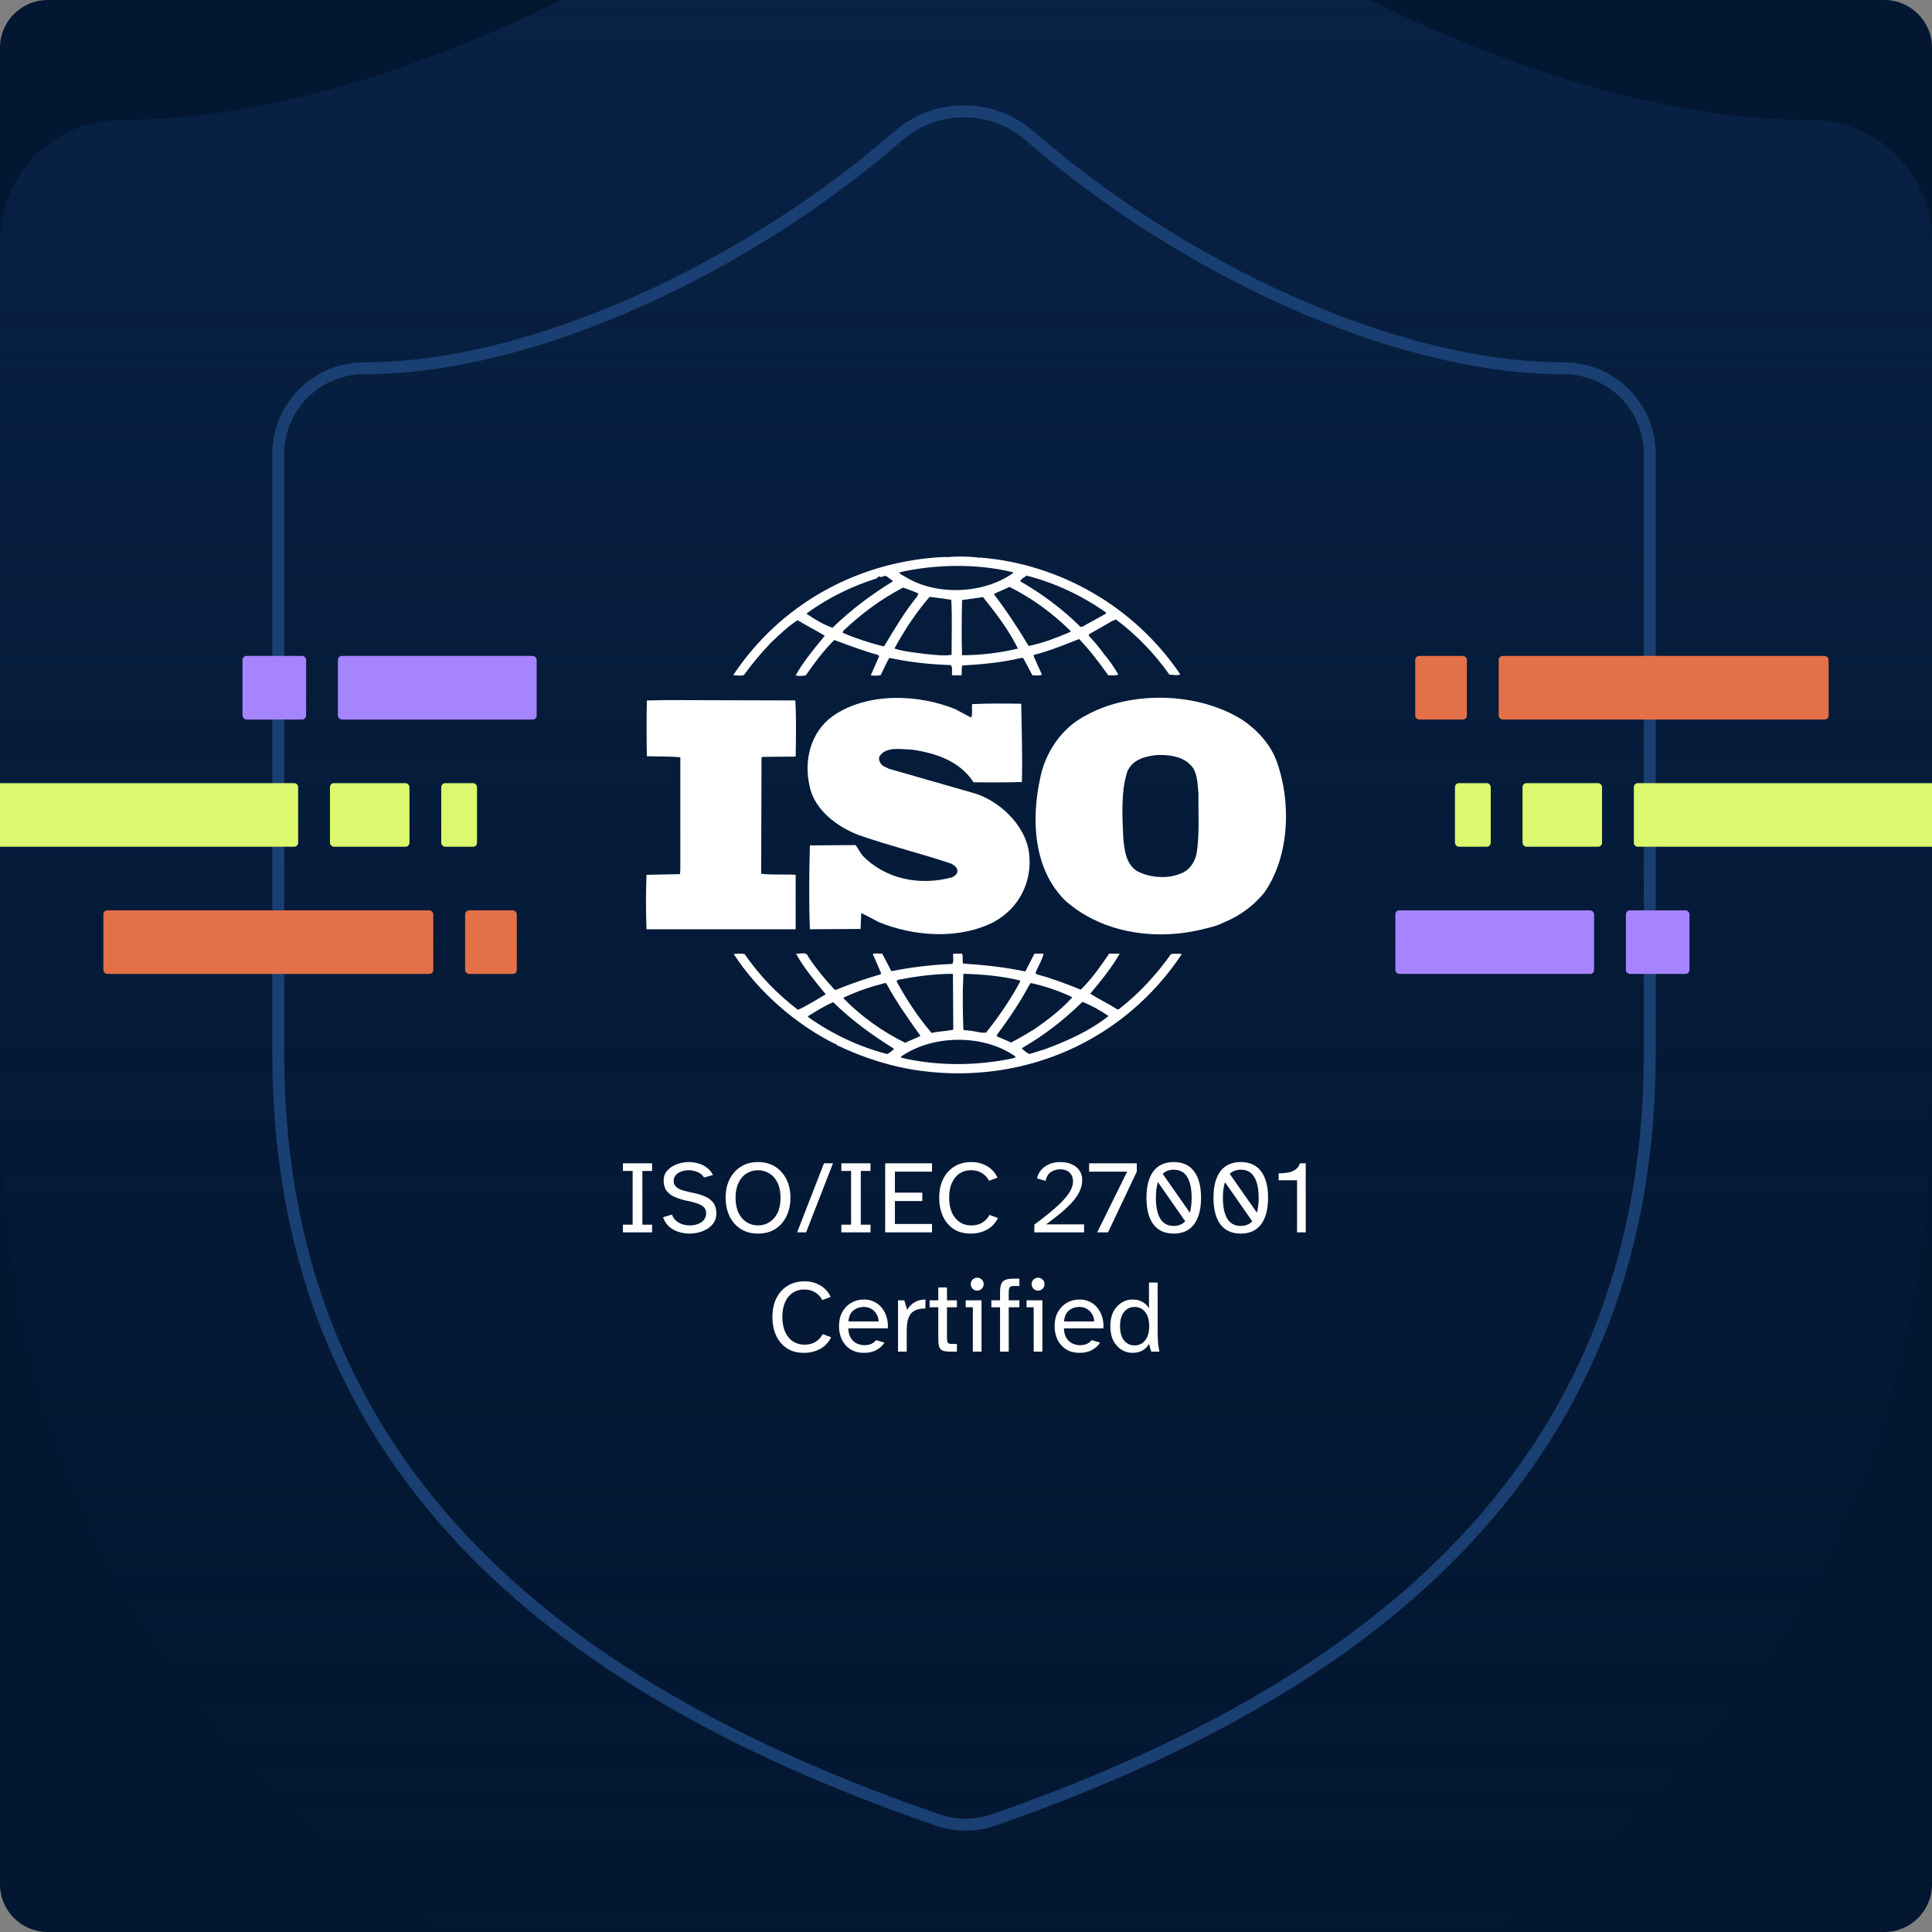 <svg width="486" height="486" viewBox="0 0 486 486" fill="none" xmlns="http://www.w3.org/2000/svg">
<rect x="0" y="0" width="486" height="486" fill="#808080" stroke="none"/>
<g clip-path="url(#clip0_4477_81998)">
<path d="M0 12C0 5.373 5.373 0 12 0H474C480.627 0 486 5.373 486 12V474C486 480.627 480.627 486 474 486H12C5.373 486 0 480.627 0 474V12Z" fill="#031732"/>
<path d="M486 273.358C486 425.332 379.688 501.319 253.327 545.392C246.711 547.636 239.523 547.528 232.976 545.088C106.312 501.319 0 425.332 0 273.358V60.593C0 52.532 3.2 44.801 8.897 39.101C14.593 33.401 22.319 30.198 30.375 30.198C91.125 30.198 167.062 -6.276 219.915 -52.476C226.35 -57.977 234.536 -61 243 -61C251.464 -61 259.65 -57.977 266.085 -52.476C319.241 -5.972 394.875 30.198 455.625 30.198C463.681 30.198 471.407 33.401 477.103 39.101C482.8 44.801 486 52.532 486 60.593V273.358Z" fill="url(#paint0_linear_4477_81998)"/>
<path d="M415 265.02C415 372.752 339.531 426.618 249.831 457.86C245.134 459.451 240.032 459.375 235.384 457.645C145.469 426.618 70 372.752 70 265.02V114.195C70 108.481 72.272 103 76.316 98.96C80.359 94.919 85.844 92.649 91.562 92.649C134.688 92.649 188.594 66.793 226.112 34.043C230.681 30.143 236.492 28 242.5 28C248.508 28 254.319 30.143 258.888 34.043C296.622 67.009 350.312 92.649 393.438 92.649C399.156 92.649 404.641 94.919 408.685 98.96C412.728 103 415 108.481 415 114.195V265.02Z" stroke="#1A3F72" stroke-width="3" stroke-linecap="round" stroke-linejoin="round"/>
<path d="M321.048 191.236C319.515 187.239 316.368 183.671 312.538 181.098C301.48 174.123 284.629 173.626 273.235 179.932C267.022 183.08 262.937 189.308 261.666 195.722C259.361 206.26 259.956 218.798 268.128 226.696C277.657 234.995 291.526 236.828 303.858 233.419C304.444 233.307 306.301 232.843 307.582 232.168L307.942 232.014C311.773 230.433 315.425 227.858 318.152 224.372C324.447 215.229 324.878 201.531 321.048 191.236ZM300.969 214.899C300.534 216.898 299.181 218.968 297.047 219.719C293.65 221.204 289.054 220.792 285.907 219.055C283.268 217.222 282.928 214.152 282.589 211.248C282.331 205.522 281.915 199.459 283.53 194.224C284.795 190.982 288.285 190.148 291.442 189.903C294.757 189.903 297.984 190.406 300.032 193.062C301.307 194.967 301.228 197.461 301.48 199.705C301.391 204.436 301.818 210.078 300.969 214.899ZM200.152 220.056C197.342 219.886 194.195 220.13 191.476 219.799L191.56 190.643L191.732 190.4L200.152 190.318C200.239 185.586 200.323 180.511 200.064 176.197L167.996 176.108L162.716 176.199C162.632 180.598 162.632 185.742 162.716 190.231C165.611 190.32 168.328 190.231 171.138 190.491V218.727L171.056 219.888L162.632 220.058C162.456 224.625 162.456 229.196 162.632 233.762H200.15L200.152 220.056ZM294.581 239.985C291.013 245.057 286.503 249.956 281.579 253.767C281.4 254.026 280.89 253.928 280.728 253.689C278.594 252.364 276.298 251.279 274.253 249.956C276.978 246.719 279.617 243.481 281.659 239.896H279.012C276.898 242.98 274.68 246.217 271.875 248.949C268.128 247.457 264.728 246.13 260.899 245.125L260.474 244.808C261.069 243.13 262.172 241.555 262.51 239.892H260.214L257.918 244.38C252.905 243.301 247.372 242.713 242.267 242.385C242.009 241.64 242.347 240.559 242.009 239.892H239.798C239.622 240.891 240.053 241.644 239.542 242.472C234.267 242.713 229.164 243.301 224.234 244.308L221.929 239.892C221.087 239.892 220.141 239.733 219.553 239.981L221.675 244.882L221.421 245.125C217.608 246.221 213.859 247.526 210.192 249.034L209.854 248.864C207.467 246.289 205.169 243.477 203.295 240.652C202.873 239.232 201.171 240.063 200.234 239.896C202.268 243.555 204.999 246.789 207.717 250.117C205.421 251.45 203.133 252.936 200.739 254.026C195.535 250.089 190.999 245.35 187.302 239.989C186.279 239.826 185.606 239.9 184.577 239.989C190.703 249.457 200.234 257.759 210.188 262.66C210.188 262.66 210.188 262.586 210.28 262.586C210.352 262.586 210.522 262.74 210.352 262.827C217.078 266.067 224.229 268.392 231.794 269.393C257.914 272.794 282.844 261.754 297.299 239.989C296.396 239.896 295.485 239.895 294.581 239.985ZM259.113 247.459L259.363 247.292C263.031 248.122 266.512 249.286 269.747 250.86C267.022 253.926 263.533 256.59 260.304 258.831C258.35 259.989 256.386 261.248 254.342 262.238L250.691 260.66L250.941 260.086C254.01 256.019 256.733 251.861 259.113 247.459ZM242.347 244.966C247.2 245.057 252.052 245.553 256.554 246.628L256.643 246.88C254.265 251.361 251.281 255.689 248.054 259.75C246.599 259.921 245.244 259.346 243.8 259.257L242.345 259.087C242.179 254.186 242.09 249.867 242.347 244.966ZM225.935 246.46C230.358 245.629 234.95 244.966 239.712 244.966L239.8 259.016C238.009 259.418 236.053 259.418 234.351 259.845C230.862 255.765 227.973 251.361 225.509 246.789L225.935 246.46ZM212.23 250.949C215.557 249.366 219.039 248.196 222.608 247.29L222.954 247.377C225.414 251.946 228.481 256.262 231.542 260.581C230.36 261.25 228.906 261.65 227.719 262.325C221.966 259.501 216.731 255.738 212.232 251.192V250.949H212.23ZM223.209 265.15C216.062 263.316 209.421 260.162 203.297 255.85V255.592C205.339 254.358 207.388 253.025 209.593 252.102C214.446 256.849 219.461 260.421 224.906 263.819C224.482 264.317 223.803 264.818 223.209 265.15ZM254.769 266.223C245.754 268.145 235.71 268.219 226.696 266.064C226.524 265.65 227.122 265.561 227.376 265.319C235.288 260.247 247.618 260.247 255.369 265.722C255.62 266.223 254.941 266.064 254.769 266.223ZM262.939 263.906L258.941 265.148C258.258 264.816 257.666 264.317 257.065 263.817L257.237 263.563C262.684 260.419 267.615 256.588 272.296 252.02C274.594 252.932 276.808 254.186 278.856 255.59C274.087 259.346 268.554 261.826 262.939 263.906ZM187.136 169.799C189.24 166.905 191.542 164.159 194.026 161.58C196.23 159.504 198.279 157.511 200.665 156.009C202.879 157.42 205.343 158.595 207.469 159.919C204.833 163.142 202.11 166.395 200.154 169.874C200.745 170.134 201.856 170.053 202.709 169.874C204.833 166.807 207.123 163.735 209.856 160.992C213.505 162.325 217.083 163.732 220.832 164.733L221.162 165.062L219.043 169.874C219.982 170.053 220.578 169.965 221.507 169.874C222.27 168.471 222.862 166.898 223.713 165.478C228.654 166.562 233.845 167.14 239.12 167.302C239.796 167.891 239.288 169.131 239.544 169.874H241.84C242.09 169.059 241.754 168.134 242.09 167.395C247.029 167.137 252.216 166.638 256.996 165.474L257.411 165.561L259.708 169.871C260.476 169.871 261.495 170.049 262.09 169.7L259.958 164.896L260.136 164.729C264.042 163.732 267.707 162.238 271.449 160.745C274.094 163.485 276.554 166.723 278.774 169.869C279.705 169.869 280.642 169.96 281.323 169.698C280.273 167.844 279.047 166.093 277.663 164.469C276.539 162.878 275.286 161.383 273.915 159.996V159.566L279.871 156.167L280.73 155.835C285.91 159.73 290.443 164.408 294.163 169.698C295.184 169.698 296.037 170.047 296.891 169.628C285.478 152.699 266.68 141.807 246.357 140.239L246.267 140.4L246.094 140.239C243.8 139.994 240.981 139.897 238.517 140.142C237.584 140.07 236.481 140.142 235.372 140.239C214.957 141.807 196.157 152.195 184.411 169.878C185.262 169.799 186.283 170.136 187.136 169.799ZM222.448 162.501L222.108 162.573C218.616 161.669 215.209 160.579 211.976 159.172L212.14 158.673C216.82 154.273 221.753 150.615 227.198 147.798C228.481 148.297 229.755 148.708 231.03 149.298L230.78 149.946C227.542 153.943 224.996 158.252 222.448 162.501ZM239.372 164.736C236.996 165.068 234.868 164.662 232.477 164.479C230.191 164.145 227.292 163.904 224.996 163.146C227.463 158.599 230.36 154.189 233.845 150.13L239.292 150.867C239.544 155.179 239.372 160.165 239.372 164.736ZM242.008 164.825C241.84 160.41 241.927 155.516 242.008 150.947C243.716 150.704 245.578 150.447 247.284 150.202C250.601 154.348 253.842 158.599 256.056 163.146C251.456 164.251 246.74 164.815 242.008 164.825ZM269.155 159.003C265.831 160.408 262.424 161.739 258.771 162.501C256.136 158.099 253.244 153.698 250.002 149.446C251.195 148.795 252.649 148.297 253.922 147.635C259.462 150.373 264.815 154.273 269.319 158.743L269.155 159.003ZM258.258 144.802C265.405 146.634 272.127 149.785 278.253 154.104L278.083 154.436L272.218 157.67H271.785C267.283 153.201 262.01 149.298 256.643 146.217C256.813 145.635 257.668 145.216 258.258 144.802ZM254.859 143.968V144.144C247.452 149.446 235.46 149.946 227.637 145.045C227.198 144.713 226.358 144.552 226.267 143.97C235.29 141.903 245.918 141.737 254.859 143.968ZM202.959 154.273C208.324 150.373 214.276 147.466 220.574 145.472C220.832 145.212 220.996 144.967 221.332 144.967V145.138C222.011 145.301 222.524 144.548 223.118 145.041C223.631 145.472 224.232 145.8 224.652 146.213C219.381 149.446 214.188 153.273 209.423 157.915C207.125 157.099 205.007 155.846 202.957 154.436L202.959 154.273ZM239.46 220.705C231.463 222.868 222.78 221.219 216.997 215.229C216.32 214.399 215.891 213.409 215.207 212.583L203.726 212.662C203.545 219.387 203.465 227.113 203.726 233.76L216.482 233.679L216.652 229.69C218.104 230.353 219.553 231.182 220.996 231.927C229.843 235.586 241.233 236.417 249.998 231.927C256.384 228.448 259.789 221.723 258.85 214.482C257.918 207.431 251.109 201.032 244.223 199.294L223.629 193.392L222.106 192.641C221.425 192.065 220.998 191.321 221.164 190.4C222.78 187.666 226.528 188.496 229.336 188.57C235.29 189.403 241.414 191.395 244.905 196.797C248.643 196.797 252.981 196.869 257.061 196.71C257.235 189.901 256.995 183.925 256.893 177.03C253.065 176.943 248.384 176.943 244.561 177.117C244.389 178.105 244.725 179.512 244.3 180.513L240.389 178.435C231.026 174.533 217.923 174.125 209.419 180.188C203.886 184.168 202.19 191.318 203.636 197.627C204.738 203.598 210.522 208.004 216.055 210.074C223.625 212.729 231.534 214.651 239.204 217.222C239.964 217.56 240.983 218.312 240.819 219.224C240.822 219.962 240.051 220.388 239.46 220.705Z" fill="white"/>
<path d="M156.699 310V308.076H159.143V294.556H156.699V292.632H164.031V294.556H161.587V308.076H164.031V310H156.699ZM173.445 310.312C172.492 310.312 171.564 310.165 170.663 309.87C169.762 309.575 168.964 309.125 168.271 308.518C167.595 307.911 167.101 307.14 166.789 306.204L169.051 305.528C169.259 306.152 169.597 306.672 170.065 307.088C170.533 307.487 171.07 307.781 171.677 307.972C172.301 308.163 172.925 308.258 173.549 308.258C174.242 308.258 174.901 308.145 175.525 307.92C176.149 307.695 176.652 307.357 177.033 306.906C177.432 306.438 177.631 305.857 177.631 305.164C177.631 304.453 177.371 303.89 176.851 303.474C176.331 303.058 175.43 302.685 174.147 302.356L171.937 301.862C171.14 301.654 170.351 301.377 169.571 301.03C168.808 300.683 168.176 300.189 167.673 299.548C167.188 298.907 166.945 298.049 166.945 296.974C166.945 295.986 167.248 295.145 167.855 294.452C168.479 293.759 169.276 293.23 170.247 292.866C171.235 292.502 172.258 292.32 173.315 292.32C174.13 292.32 174.927 292.441 175.707 292.684C176.504 292.909 177.215 293.265 177.839 293.75C178.48 294.218 178.983 294.825 179.347 295.57L177.111 296.22C176.782 295.613 176.244 295.154 175.499 294.842C174.771 294.53 174.008 294.374 173.211 294.374C172.587 294.374 171.989 294.478 171.417 294.686C170.845 294.877 170.377 295.171 170.013 295.57C169.649 295.969 169.467 296.471 169.467 297.078C169.467 297.65 169.632 298.109 169.961 298.456C170.308 298.803 170.758 299.08 171.313 299.288C171.885 299.479 172.509 299.652 173.185 299.808L175.083 300.224C175.967 300.432 176.799 300.718 177.579 301.082C178.359 301.446 178.992 301.957 179.477 302.616C179.962 303.275 180.205 304.159 180.205 305.268C180.205 306.065 180.014 306.785 179.633 307.426C179.252 308.05 178.74 308.579 178.099 309.012C177.458 309.428 176.73 309.749 175.915 309.974C175.118 310.199 174.294 310.312 173.445 310.312ZM190.675 310.312C189.011 310.312 187.573 309.931 186.359 309.168C185.146 308.388 184.201 307.322 183.525 305.97C182.867 304.601 182.537 303.041 182.537 301.29C182.537 299.539 182.867 297.997 183.525 296.662C184.201 295.31 185.146 294.253 186.359 293.49C187.573 292.71 189.011 292.32 190.675 292.32C192.357 292.32 193.804 292.71 195.017 293.49C196.231 294.253 197.167 295.31 197.825 296.662C198.501 297.997 198.839 299.539 198.839 301.29C198.839 303.041 198.501 304.601 197.825 305.97C197.167 307.322 196.231 308.388 195.017 309.168C193.804 309.931 192.357 310.312 190.675 310.312ZM190.675 308.258C191.733 308.258 192.686 307.989 193.535 307.452C194.402 306.915 195.087 306.135 195.589 305.112C196.092 304.072 196.343 302.798 196.343 301.29C196.343 299.799 196.092 298.543 195.589 297.52C195.087 296.48 194.402 295.7 193.535 295.18C192.686 294.643 191.733 294.374 190.675 294.374C189.635 294.374 188.682 294.643 187.815 295.18C186.966 295.7 186.29 296.48 185.787 297.52C185.285 298.543 185.033 299.799 185.033 301.29C185.033 302.798 185.285 304.072 185.787 305.112C186.29 306.135 186.966 306.915 187.815 307.452C188.682 307.989 189.635 308.258 190.675 308.258ZM200.518 310L207.278 292.632H209.54L202.78 310H200.518ZM211.645 310V308.076H214.089V294.556H211.645V292.632H218.977V294.556H216.533V308.076H218.977V310H211.645ZM222.67 310V292.632H234.448V294.738H225.114V300.016H232.004V302.122H225.114V307.894H234.448V310H222.67ZM244.142 310.312C242.495 310.312 241.083 309.931 239.904 309.168C238.725 308.388 237.824 307.322 237.2 305.97C236.576 304.618 236.264 303.058 236.264 301.29C236.264 299.487 236.593 297.919 237.252 296.584C237.928 295.232 238.873 294.183 240.086 293.438C241.299 292.693 242.721 292.32 244.35 292.32C245.806 292.32 247.115 292.658 248.276 293.334C249.455 294.01 250.339 294.981 250.928 296.246L248.796 297.026C248.415 296.246 247.834 295.613 247.054 295.128C246.291 294.625 245.347 294.374 244.22 294.374C243.197 294.374 242.27 294.634 241.438 295.154C240.623 295.674 239.973 296.454 239.488 297.494C239.003 298.517 238.76 299.782 238.76 301.29C238.76 302.746 238.994 303.994 239.462 305.034C239.93 306.074 240.58 306.871 241.412 307.426C242.261 307.981 243.223 308.258 244.298 308.258C245.425 308.258 246.369 308.015 247.132 307.53C247.912 307.045 248.501 306.403 248.9 305.606L251.032 306.386C250.408 307.669 249.489 308.648 248.276 309.324C247.063 309.983 245.685 310.312 244.142 310.312ZM260.197 310V308.05C262.243 306.542 263.985 305.155 265.423 303.89C266.879 302.625 267.989 301.446 268.751 300.354C269.531 299.245 269.921 298.179 269.921 297.156C269.921 296.255 269.635 295.527 269.063 294.972C268.491 294.417 267.694 294.14 266.671 294.14C265.857 294.14 265.094 294.365 264.383 294.816C263.69 295.249 263.239 295.995 263.031 297.052L260.847 296.428C261.159 295.163 261.835 294.166 262.875 293.438C263.915 292.693 265.198 292.32 266.723 292.32C267.798 292.32 268.743 292.502 269.557 292.866C270.389 293.213 271.039 293.724 271.507 294.4C271.993 295.076 272.235 295.899 272.235 296.87C272.235 297.875 271.993 298.863 271.507 299.834C271.022 300.787 270.355 301.723 269.505 302.642C268.656 303.543 267.685 304.445 266.593 305.346C265.501 306.23 264.349 307.114 263.135 307.998H272.703V310H260.197ZM276.001 310L283.541 294.738H273.973V292.632H285.959V294.738L278.731 310H276.001ZM295.261 310.312C293.025 310.312 291.318 309.541 290.139 307.998C288.978 306.438 288.397 304.202 288.397 301.29C288.397 298.395 288.978 296.177 290.139 294.634C291.318 293.091 293.025 292.32 295.261 292.32C297.497 292.32 299.196 293.091 300.357 294.634C301.536 296.177 302.125 298.395 302.125 301.29C302.125 304.202 301.536 306.438 300.357 307.998C299.196 309.541 297.497 310.312 295.261 310.312ZM299.317 305.06C299.612 304.02 299.759 302.763 299.759 301.29C299.759 299.019 299.386 297.277 298.641 296.064C297.913 294.851 296.786 294.244 295.261 294.244C294.134 294.244 293.207 294.591 292.479 295.284L299.317 305.06ZM295.261 308.388C296.457 308.388 297.419 307.998 298.147 307.218L291.283 297.364C291.11 297.901 290.98 298.499 290.893 299.158C290.806 299.817 290.763 300.527 290.763 301.29C290.763 303.561 291.127 305.311 291.855 306.542C292.6 307.773 293.736 308.388 295.261 308.388ZM312.12 310.312C309.884 310.312 308.177 309.541 306.998 307.998C305.837 306.438 305.256 304.202 305.256 301.29C305.256 298.395 305.837 296.177 306.998 294.634C308.177 293.091 309.884 292.32 312.12 292.32C314.356 292.32 316.055 293.091 317.216 294.634C318.395 296.177 318.984 298.395 318.984 301.29C318.984 304.202 318.395 306.438 317.216 307.998C316.055 309.541 314.356 310.312 312.12 310.312ZM316.176 305.06C316.471 304.02 316.618 302.763 316.618 301.29C316.618 299.019 316.246 297.277 315.5 296.064C314.772 294.851 313.646 294.244 312.12 294.244C310.994 294.244 310.066 294.591 309.338 295.284L316.176 305.06ZM312.12 308.388C313.316 308.388 314.278 307.998 315.006 307.218L308.142 297.364C307.969 297.901 307.839 298.499 307.752 299.158C307.666 299.817 307.622 300.527 307.622 301.29C307.622 303.561 307.986 305.311 308.714 306.542C309.46 307.773 310.595 308.388 312.12 308.388ZM326.276 310V296.896H321.648V295.154C322.48 295.154 323.251 295.093 323.962 294.972C324.69 294.851 325.314 294.608 325.834 294.244C326.371 293.88 326.761 293.343 327.004 292.632H328.46V310H326.276ZM202.184 340.312C200.537 340.312 199.125 339.931 197.946 339.168C196.767 338.388 195.866 337.322 195.242 335.97C194.618 334.618 194.306 333.058 194.306 331.29C194.306 329.487 194.635 327.919 195.294 326.584C195.97 325.232 196.915 324.183 198.128 323.438C199.341 322.693 200.763 322.32 202.392 322.32C203.848 322.32 205.157 322.658 206.318 323.334C207.497 324.01 208.381 324.981 208.97 326.246L206.838 327.026C206.457 326.246 205.876 325.613 205.096 325.128C204.333 324.625 203.389 324.374 202.262 324.374C201.239 324.374 200.312 324.634 199.48 325.154C198.665 325.674 198.015 326.454 197.53 327.494C197.045 328.517 196.802 329.782 196.802 331.29C196.802 332.746 197.036 333.994 197.504 335.034C197.972 336.074 198.622 336.871 199.454 337.426C200.303 337.981 201.265 338.258 202.34 338.258C203.467 338.258 204.411 338.015 205.174 337.53C205.954 337.045 206.543 336.403 206.942 335.606L209.074 336.386C208.45 337.669 207.531 338.648 206.318 339.324C205.105 339.983 203.727 340.312 202.184 340.312ZM217.374 340.312C216.022 340.312 214.878 340.017 213.942 339.428C213.006 338.821 212.287 338.015 211.784 337.01C211.299 335.987 211.056 334.843 211.056 333.578C211.056 332.209 211.334 331.03 211.888 330.042C212.443 329.037 213.188 328.265 214.124 327.728C215.078 327.173 216.144 326.896 217.322 326.896C218.345 326.896 219.246 327.104 220.026 327.52C220.806 327.919 221.448 328.465 221.95 329.158C222.47 329.834 222.843 330.605 223.068 331.472C223.311 332.339 223.398 333.231 223.328 334.15H213.396C213.431 335.225 213.665 336.074 214.098 336.698C214.549 337.322 215.078 337.764 215.684 338.024C216.291 338.267 216.854 338.388 217.374 338.388C218.102 338.388 218.709 338.275 219.194 338.05C219.697 337.807 220.096 337.495 220.39 337.114L222.496 337.738C222.028 338.483 221.361 339.099 220.494 339.584C219.628 340.069 218.588 340.312 217.374 340.312ZM213.422 332.408H221.014C221.014 331.801 220.858 331.221 220.546 330.666C220.252 330.111 219.827 329.661 219.272 329.314C218.735 328.95 218.085 328.768 217.322 328.768C216.681 328.768 216.074 328.889 215.502 329.132C214.93 329.375 214.454 329.765 214.072 330.302C213.708 330.839 213.492 331.541 213.422 332.408ZM225.904 340V327.104H227.49L228.192 329.496C228.643 328.716 229.249 328.092 230.012 327.624C230.792 327.139 231.719 326.896 232.794 326.896V329.158C232.673 329.158 232.543 329.158 232.404 329.158C232.283 329.158 232.161 329.167 232.04 329.184C230.567 329.305 229.535 329.817 228.946 330.718C228.374 331.619 228.088 332.867 228.088 334.462V340H225.904ZM239.072 340C238.258 340 237.625 339.922 237.174 339.766C236.741 339.593 236.438 339.272 236.264 338.804C236.108 338.336 236.03 337.66 236.03 336.776V328.846H233.846V327.104H236.03V323.854H238.214V327.104H240.71V328.846H238.214V336.412C238.214 337.071 238.275 337.513 238.396 337.738C238.535 337.963 238.916 338.076 239.54 338.076H240.71V340H239.072ZM245.812 324.66C245.379 324.66 244.997 324.504 244.668 324.192C244.356 323.863 244.2 323.473 244.2 323.022C244.2 322.571 244.356 322.19 244.668 321.878C244.997 321.566 245.379 321.41 245.812 321.41C246.263 321.41 246.644 321.566 246.956 321.878C247.285 322.19 247.45 322.571 247.45 323.022C247.45 323.473 247.285 323.863 246.956 324.192C246.644 324.504 246.263 324.66 245.812 324.66ZM244.72 340V328.846H242.926V327.104H246.904V340H244.72ZM251.566 340V328.846H249.382V327.104H251.566V325.18C251.566 324.296 251.653 323.594 251.826 323.074C252 322.554 252.338 322.19 252.84 321.982C253.343 321.757 254.071 321.644 255.024 321.644H256.428V323.49H255.076C254.522 323.49 254.158 323.603 253.984 323.828C253.828 324.053 253.75 324.495 253.75 325.154V327.104H256.428V328.846H253.75V340H251.566ZM261.122 324.66C260.689 324.66 260.308 324.504 259.978 324.192C259.666 323.863 259.51 323.473 259.51 323.022C259.51 322.571 259.666 322.19 259.978 321.878C260.308 321.566 260.689 321.41 261.122 321.41C261.573 321.41 261.954 321.566 262.266 321.878C262.596 322.19 262.76 322.571 262.76 323.022C262.76 323.473 262.596 323.863 262.266 324.192C261.954 324.504 261.573 324.66 261.122 324.66ZM260.03 340V328.846H258.236V327.104H262.214V340H260.03ZM271.609 340.312C270.257 340.312 269.113 340.017 268.177 339.428C267.241 338.821 266.521 338.015 266.019 337.01C265.533 335.987 265.291 334.843 265.291 333.578C265.291 332.209 265.568 331.03 266.123 330.042C266.677 329.037 267.423 328.265 268.359 327.728C269.312 327.173 270.378 326.896 271.557 326.896C272.579 326.896 273.481 327.104 274.261 327.52C275.041 327.919 275.682 328.465 276.185 329.158C276.705 329.834 277.077 330.605 277.303 331.472C277.545 332.339 277.632 333.231 277.563 334.15H267.631C267.665 335.225 267.899 336.074 268.333 336.698C268.783 337.322 269.312 337.764 269.919 338.024C270.525 338.267 271.089 338.388 271.609 338.388C272.337 338.388 272.943 338.275 273.429 338.05C273.931 337.807 274.33 337.495 274.625 337.114L276.731 337.738C276.263 338.483 275.595 339.099 274.729 339.584C273.862 340.069 272.822 340.312 271.609 340.312ZM267.657 332.408H275.249C275.249 331.801 275.093 331.221 274.781 330.666C274.486 330.111 274.061 329.661 273.507 329.314C272.969 328.95 272.319 328.768 271.557 328.768C270.915 328.768 270.309 328.889 269.737 329.132C269.165 329.375 268.688 329.765 268.307 330.302C267.943 330.839 267.726 331.541 267.657 332.408ZM284.844 340.312C283.874 340.312 282.964 340.052 282.114 339.532C281.265 338.995 280.58 338.232 280.06 337.244C279.558 336.239 279.306 335.025 279.306 333.604C279.306 332.183 279.558 330.978 280.06 329.99C280.58 328.985 281.265 328.222 282.114 327.702C282.964 327.165 283.874 326.896 284.844 326.896C285.867 326.896 286.725 327.104 287.418 327.52C288.112 327.919 288.649 328.456 289.03 329.132V322.632H291.214V335.138C291.214 335.571 291.232 336.213 291.266 337.062C291.301 337.894 291.431 338.873 291.656 340H289.602L289.03 338.05C288.649 338.743 288.112 339.298 287.418 339.714C286.725 340.113 285.867 340.312 284.844 340.312ZM285.416 338.44C286.526 338.44 287.41 338.015 288.068 337.166C288.744 336.317 289.082 335.129 289.082 333.604C289.082 332.061 288.744 330.874 288.068 330.042C287.41 329.193 286.526 328.768 285.416 328.768C284.307 328.768 283.414 329.193 282.738 330.042C282.08 330.874 281.75 332.061 281.75 333.604C281.75 335.129 282.08 336.317 282.738 337.166C283.414 338.015 284.307 338.44 285.416 338.44Z" fill="white"/>
<rect x="366" y="197" width="9" height="16" rx="1" fill="#DBF86E"/>
<rect x="383" y="197" width="20" height="16" rx="1" fill="#DBF86E"/>
<path d="M411 198C411 197.448 411.448 197 412 197H486V213H412C411.448 213 411 212.552 411 212V198Z" fill="#DBF86E"/>
<rect x="351" y="229" width="50" height="16" rx="1" fill="#A683FF"/>
<rect x="409" y="229" width="16" height="16" rx="1" fill="#A683FF"/>
<rect x="356" y="165" width="13" height="16" rx="1" fill="#E37047"/>
<rect x="377" y="165" width="83" height="16" rx="1" fill="#E37047"/>
<rect x="120" y="213" width="9" height="16" rx="1" transform="rotate(180 120 213)" fill="#DBF86E"/>
<rect x="103" y="213" width="20" height="16" rx="1" transform="rotate(180 103 213)" fill="#DBF86E"/>
<path d="M75 212C75 212.552 74.552 213 74 213H0V197H74C74.552 197 75 197.448 75 198V212Z" fill="#DBF86E"/>
<rect x="135" y="181" width="50" height="16" rx="1" transform="rotate(180 135 181)" fill="#A683FF"/>
<rect x="77" y="181" width="16" height="16" rx="1" transform="rotate(180 77 181)" fill="#A683FF"/>
<rect x="130" y="245" width="13" height="16" rx="1" transform="rotate(180 130 245)" fill="#E37047"/>
<rect x="109" y="245" width="83" height="16" rx="1" transform="rotate(180 109 245)" fill="#E37047"/>
</g>
<defs>
<linearGradient id="paint0_linear_4477_81998" x1="243" y1="-61" x2="243" y2="547" gradientUnits="userSpaceOnUse">
<stop stop-color="#09244A"/>
<stop offset="1" stop-color="#031732" stop-opacity="0"/>
</linearGradient>
<clipPath id="clip0_4477_81998">
<path d="M0 12C0 5.373 5.373 0 12 0H474C480.627 0 486 5.373 486 12V474C486 480.627 480.627 486 474 486H12C5.373 486 0 480.627 0 474V12Z" fill="white"/>
</clipPath>
</defs>
</svg>
